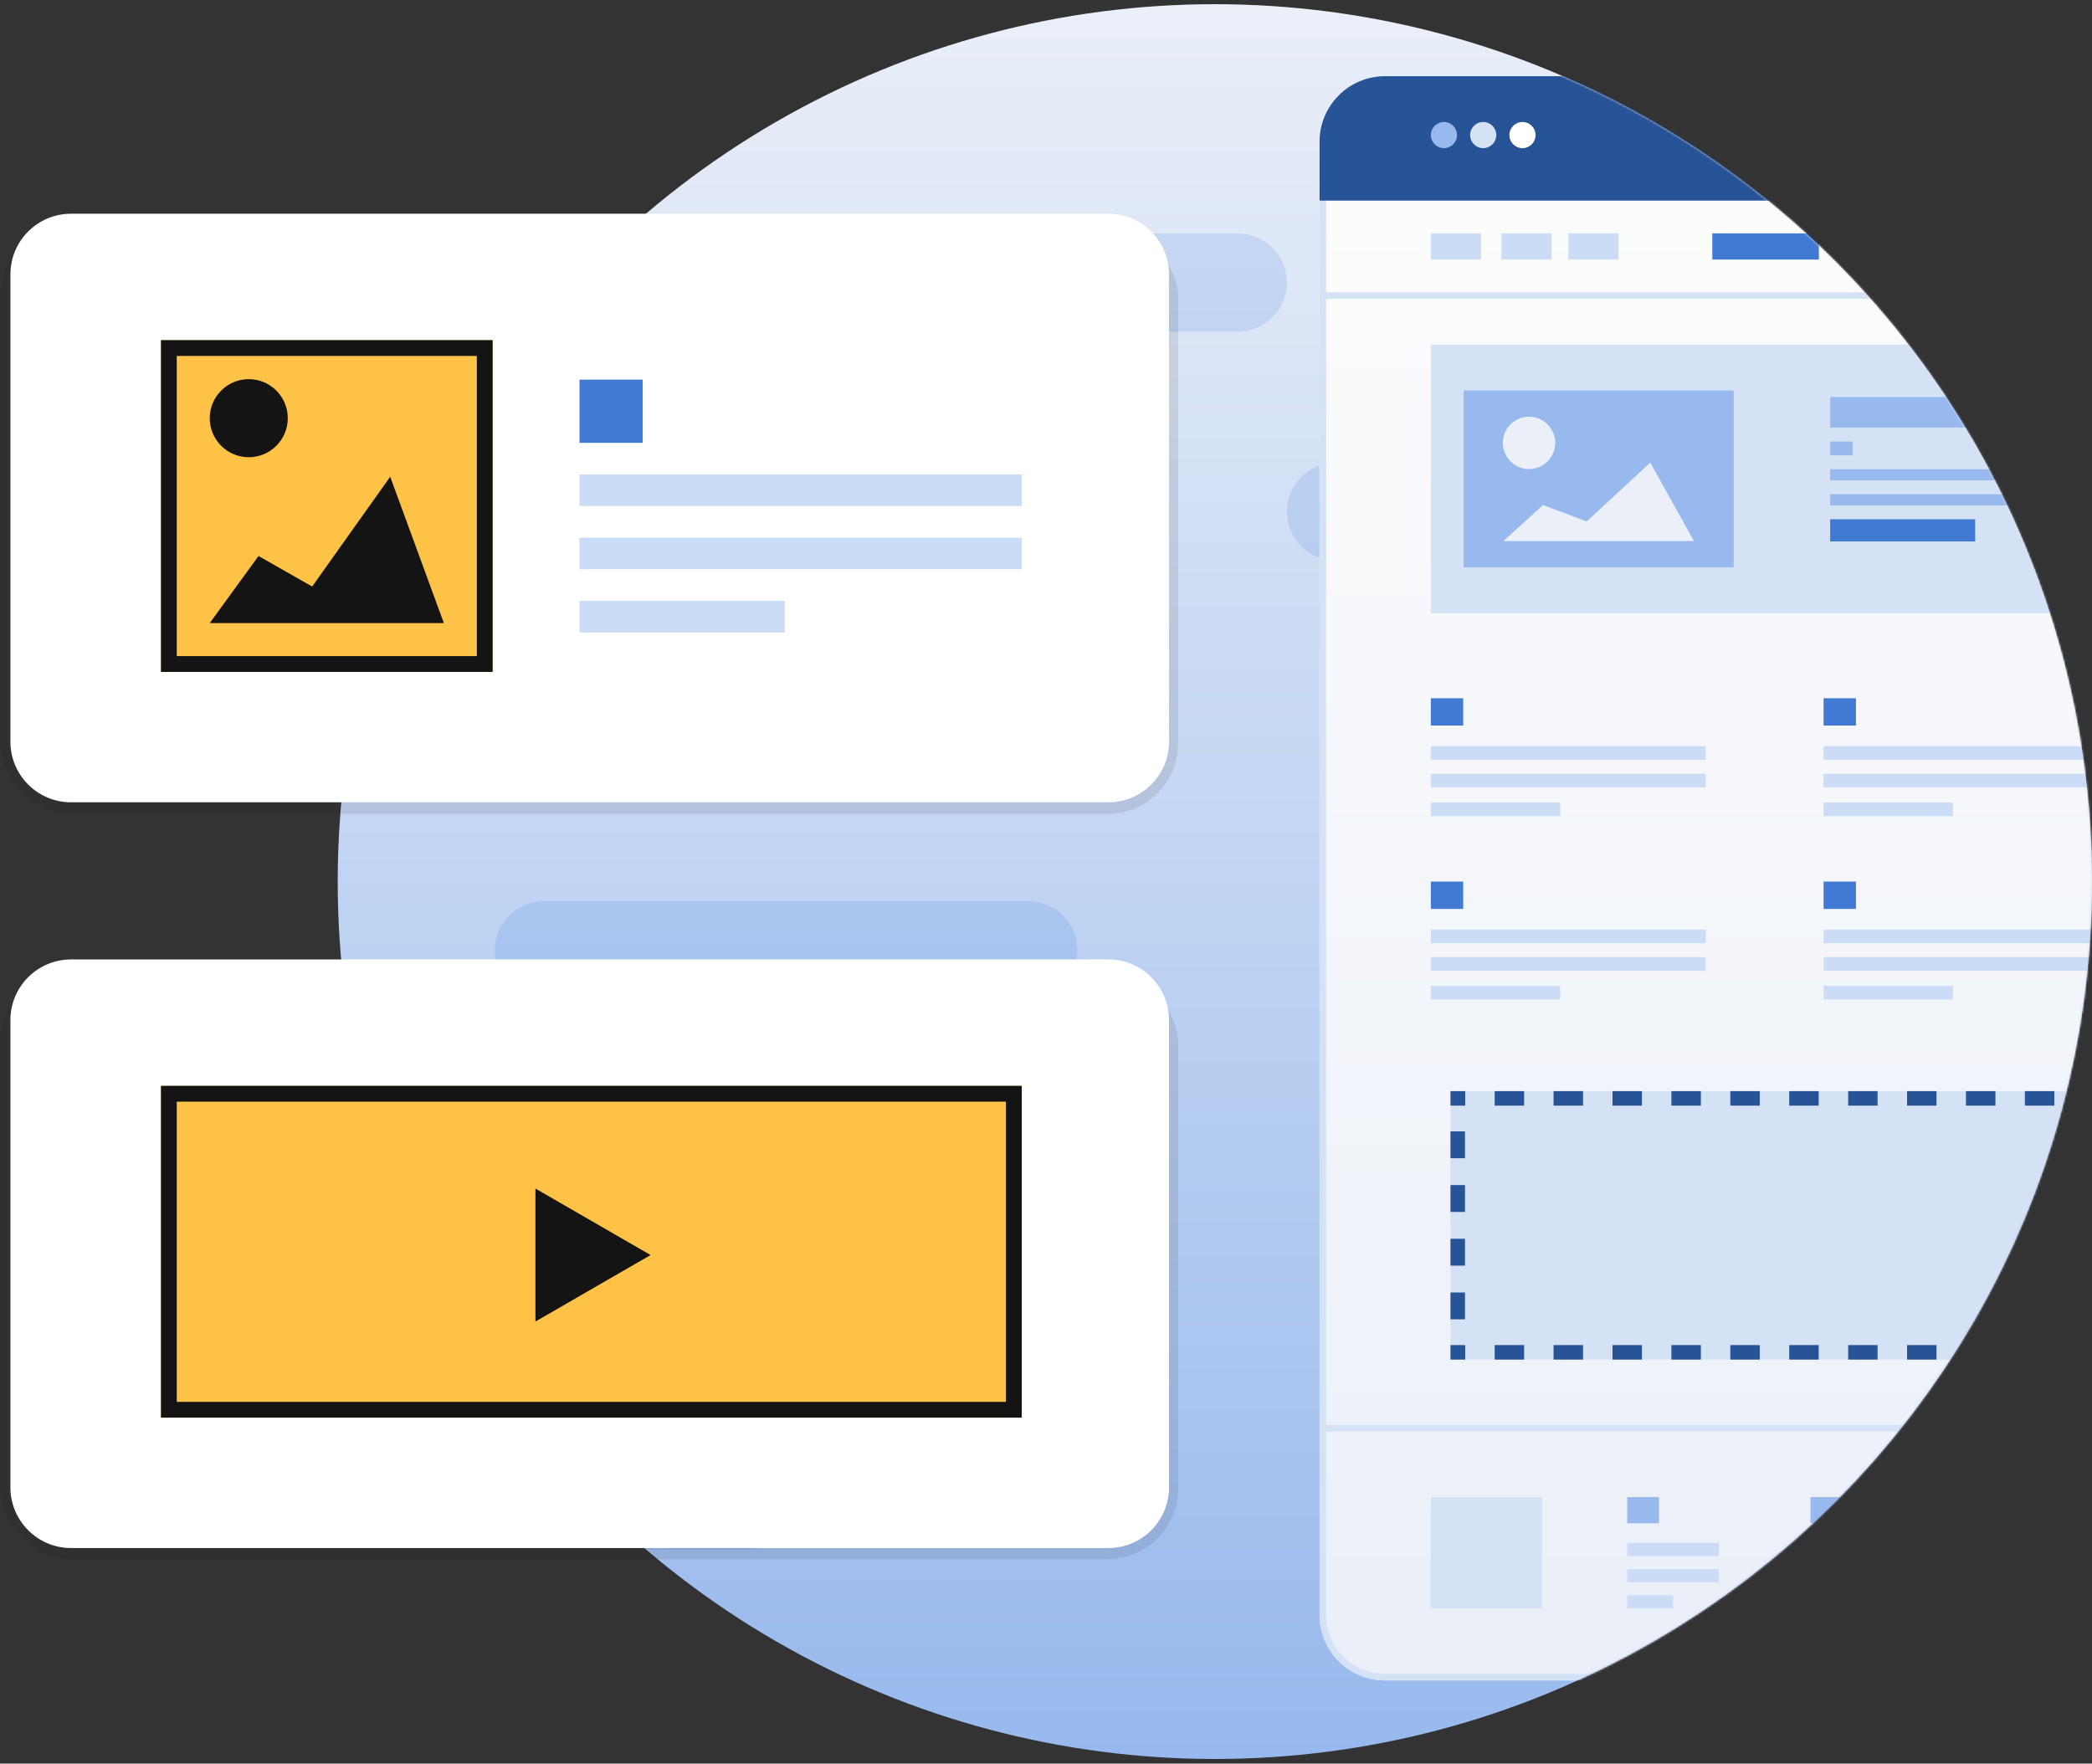 <svg width="1000" height="843" viewBox="0 0 1000 843" fill="none" xmlns="http://www.w3.org/2000/svg">
<rect x="0" y="0" width="1000" height="843" fill="#333333" stroke="none"/>
<ellipse cx="419.284" cy="419.403" rx="419.284" ry="419.403" transform="matrix(-1 -8.74228e-08 -8.74228e-08 1 999.998 2)" fill="url(#paint0_linear_32_49250)"/>
<g opacity="0.15">
<mask id="mask0_32_49250" style="mask-type:alpha" maskUnits="userSpaceOnUse" x="161" y="2" width="839" height="839">
<ellipse cx="419.284" cy="419.403" rx="419.284" ry="419.403" transform="matrix(-1 -8.74228e-08 -8.74228e-08 1 999.98 2)" fill="url(#paint1_linear_32_49250)"/>
</mask>
<g mask="url(#mask0_32_49250)">
<path d="M935.837 108.418C922.876 108.418 912.369 118.928 912.369 131.892C912.369 144.856 922.876 155.366 935.837 155.366H1167.38C1180.34 155.366 1190.85 144.856 1190.85 131.892C1190.85 118.928 1180.34 108.418 1167.38 108.418H935.837Z" fill="#2F73DA"/>
<path d="M259.976 430.795C247.015 430.795 236.508 441.305 236.508 454.269C236.508 467.233 247.015 477.743 259.976 477.743H491.521C504.481 477.743 514.988 467.233 514.988 454.269C514.988 441.305 504.481 430.795 491.521 430.795H259.976Z" fill="#2F73DA"/>
<path d="M380.442 717.178C380.442 704.214 369.935 693.704 356.974 693.704H125.429C112.468 693.704 101.962 704.214 101.962 717.178C101.962 730.142 112.468 740.652 125.429 740.652H356.974C369.935 740.652 380.442 730.142 380.442 717.178Z" fill="#2F73DA"/>
<path d="M638.589 221.133C625.628 221.133 615.122 231.643 615.122 244.607C615.122 257.572 625.628 268.081 638.589 268.081H804.425C817.386 268.081 827.893 257.572 827.893 244.607C827.893 231.643 817.386 221.133 804.425 221.133H638.589Z" fill="#2F73DA"/>
<path d="M402.351 135.062C402.351 122.097 412.857 111.588 425.818 111.588H591.654C604.615 111.588 615.122 122.097 615.122 135.062C615.122 148.026 604.615 158.536 591.654 158.536H425.818C412.857 158.536 402.351 148.026 402.351 135.062Z" fill="#2F73DA"/>
<path d="M97.268 505.912C84.308 505.912 73.801 516.421 73.801 529.386C73.801 542.35 84.308 552.86 97.268 552.86H263.105C276.065 552.86 286.572 542.35 286.572 529.386C286.572 516.421 276.065 505.912 263.105 505.912H97.268Z" fill="#2F73DA"/>
<path d="M931.149 735.997C931.149 723.033 920.643 712.523 907.682 712.523H741.846C728.885 712.523 718.378 723.033 718.378 735.997C718.378 748.961 728.885 759.471 741.846 759.471H907.682C920.643 759.471 931.149 748.961 931.149 735.997Z" fill="#2F73DA"/>
<path d="M876.392 221.133C863.432 221.133 852.925 231.643 852.925 244.607C852.925 257.572 863.432 268.081 876.392 268.081C889.353 268.081 899.86 257.572 899.86 244.607C899.86 231.643 889.353 221.133 876.392 221.133Z" fill="#2F73DA"/>
<path d="M311.604 529.386C311.604 516.421 322.111 505.912 335.071 505.912C348.032 505.912 358.539 516.421 358.539 529.386C358.539 542.35 348.032 552.86 335.071 552.86C322.111 552.86 311.604 542.35 311.604 529.386Z" fill="#2F73DA"/>
<path d="M669.879 712.523C682.84 712.523 693.346 723.033 693.346 735.997C693.346 748.961 682.84 759.471 669.879 759.471C656.918 759.471 646.412 748.961 646.412 735.997C646.412 723.033 656.918 712.523 669.879 712.523Z" fill="#2F73DA"/>
</g>
</g>
<mask id="mask1_32_49250" style="mask-type:alpha" maskUnits="userSpaceOnUse" x="161" y="2" width="839" height="839">
<ellipse cx="419.284" cy="419.403" rx="419.284" ry="419.403" transform="matrix(-1 -8.74228e-08 -8.74228e-08 1 999.98 2)" fill="url(#paint2_linear_32_49250)"/>
</mask>
<g mask="url(#mask1_32_49250)">
<path d="M630.768 67.725C630.768 50.439 644.777 36.426 662.057 36.426H1025.02C1042.3 36.426 1056.31 50.439 1056.31 67.725V771.946C1056.31 789.232 1042.3 803.244 1025.02 803.244H662.057C644.777 803.244 630.768 789.232 630.768 771.946V67.725Z" fill="url(#paint3_linear_32_49250)"/>
<path fill-rule="evenodd" clip-rule="evenodd" d="M1025.02 39.556H662.057C646.505 39.556 633.897 52.167 633.897 67.725V771.946C633.897 787.503 646.505 800.115 662.057 800.115H1025.02C1040.57 800.115 1053.18 787.503 1053.18 771.946V67.725C1053.18 52.167 1040.57 39.556 1025.02 39.556ZM662.057 36.426C644.777 36.426 630.768 50.439 630.768 67.725V771.946C630.768 789.232 644.777 803.244 662.057 803.244H1025.02C1042.3 803.244 1056.31 789.232 1056.31 771.946V67.725C1056.31 50.439 1042.3 36.426 1025.02 36.426H662.057Z" fill="#D5E2F6"/>
<rect width="425.542" height="3.129" transform="matrix(1 0 0 -1 630.768 684.311)" fill="#D5E2F6"/>
<rect x="683.961" y="715.613" width="53.193" height="53.208" fill="#D5E2F6"/>
<path d="M887.346 762.562H865.443V768.822H887.346V762.562Z" fill="#CBDCF6"/>
<path d="M909.249 750.043H865.443V756.303H909.249V750.043Z" fill="#CBDCF6"/>
<path d="M909.249 737.523H865.443V743.783H909.249V737.523Z" fill="#CBDCF6"/>
<path d="M880.634 715.615H865.443V728.135H880.634V715.615Z" fill="#97B9ED"/>
<path d="M974.956 762.562H953.053V768.822H974.956V762.562Z" fill="#CBDCF6"/>
<path d="M996.859 750.043H953.053V756.303H996.859V750.043Z" fill="#CBDCF6"/>
<path d="M996.859 737.523H953.053V743.783H996.859V737.523Z" fill="#CBDCF6"/>
<path d="M968.243 715.615H953.053V728.135H968.243V715.615Z" fill="#97B9ED"/>
<path d="M799.731 762.562H777.828V768.822H799.731V762.562Z" fill="#CBDCF6"/>
<path d="M821.634 750.043H777.828V756.303H821.634V750.043Z" fill="#CBDCF6"/>
<path d="M821.634 737.523H777.828V743.783H821.634V737.523Z" fill="#CBDCF6"/>
<path d="M793.018 715.615H777.828V728.135H793.018V715.615Z" fill="#97B9ED"/>
<rect width="425.542" height="3.129" transform="matrix(1 0 0 -1 630.768 142.844)" fill="#D5E2F6"/>
<path d="M707.935 111.547H683.961V124.066H707.935V111.547Z" fill="#CBDCF6"/>
<path d="M741.652 111.547H717.678V124.066H741.652V111.547Z" fill="#CBDCF6"/>
<path d="M773.644 111.547H749.67V124.066H773.644V111.547Z" fill="#CBDCF6"/>
<path d="M1003.12 111.547H990.602V124.066H1003.12V111.547Z" fill="#97B9ED"/>
<path d="M869.451 111.547H818.506V124.066H869.451V111.547Z" fill="#417AD2"/>
<rect x="683.961" y="164.754" width="319.157" height="128.325" fill="#D5E2F6"/>
<rect x="699.605" y="186.664" width="129.118" height="84.507" fill="#97B9ED"/>
<path d="M737.58 241.438L758.466 249.263L788.847 221.094L809.734 258.652H718.592L737.58 241.438Z" fill="#EAEFF8"/>
<ellipse cx="730.895" cy="211.703" rx="12.516" ry="12.52" fill="#EAEFF8"/>
<path d="M987.489 189.789H874.83V204.389H987.489V189.789Z" fill="#97B9ED"/>
<path d="M885.663 211.027H874.83V217.664H885.663V211.027Z" fill="#97B9ED"/>
<path d="M963.658 224.305H874.83V229.614H963.658V224.305Z" fill="#97B9ED"/>
<path d="M963.658 236.25H874.83V241.559H963.658V236.25Z" fill="#97B9ED"/>
<path d="M944.159 248.191H874.83V258.81H944.159V248.191Z" fill="#417AD2"/>
<path d="M693.348 521.562H1003.12V649.887H693.348V521.562Z" fill="#D5E2F6"/>
<path fill-rule="evenodd" clip-rule="evenodd" d="M693.348 521.562H700.388V528.499H693.348V521.562ZM693.348 642.951V649.887H700.388V642.951H693.348ZM1003.12 642.951H996.077V649.887H1003.12V642.951ZM1003.12 528.499V521.562H996.077V528.499H1003.12ZM714.468 521.562V528.499H728.549V521.562H714.468ZM742.629 521.562V528.499H756.71V521.562H742.629ZM770.79 521.562V528.499H784.871V521.562H770.79ZM798.951 521.562V528.499H813.031V521.562H798.951ZM827.112 521.562V528.499H841.192V521.562H827.112ZM855.273 521.562V528.499H869.353V521.562H855.273ZM883.434 521.562V528.499H897.514V521.562H883.434ZM911.595 521.562V528.499H925.675V521.562H911.595ZM939.755 521.562V528.499H953.836V521.562H939.755ZM967.916 521.562V528.499H981.997V521.562H967.916ZM1003.12 540.811H996.183V553.644H1003.12V540.811ZM1003.12 566.476H996.183V579.309H1003.12V566.476ZM1003.12 592.141H996.183V604.974H1003.12V592.141ZM1003.12 617.806H996.183V630.639H1003.12V617.806ZM981.997 649.887V642.951H967.916V649.887H981.997ZM953.836 649.887V642.951H939.755V649.887H953.836ZM925.675 649.887V642.951H911.595V649.887H925.675ZM897.514 649.887V642.951H883.434V649.887H897.514ZM869.353 649.887V642.951H855.273V649.887H869.353ZM841.192 649.887V642.951H827.112V649.887H841.192ZM813.031 649.887V642.951H798.951V649.887H813.031ZM784.871 649.887V642.951H770.79V649.887H784.871ZM756.71 649.887V642.951H742.629V649.887H756.71ZM728.549 649.887V642.951H714.468V649.887H728.549ZM693.348 630.639H700.282V617.806H693.348V630.639ZM693.348 604.974H700.282V592.141H693.348V604.974ZM693.348 579.309H700.282V566.476H693.348V579.309ZM693.348 553.644H700.282V540.811H693.348V553.644Z" fill="#275397"/>
<path d="M933.545 471.215H871.701V477.744H933.545V471.215Z" fill="#CBDCF6"/>
<path d="M1003.12 457.488H871.701V464.017H1003.12V457.488Z" fill="#CBDCF6"/>
<path d="M1003.12 444.32H871.701V450.849H1003.12V444.32Z" fill="#CBDCF6"/>
<path d="M887.162 421.406H871.701V434.464H887.162V421.406Z" fill="#417AD2"/>
<path d="M745.805 471.215H683.961V477.744H745.805V471.215Z" fill="#CBDCF6"/>
<path d="M815.378 457.488H683.961V464.017H815.378V457.488Z" fill="#CBDCF6"/>
<path d="M815.378 444.32H683.961V450.849H815.378V444.32Z" fill="#CBDCF6"/>
<path d="M699.422 421.406H683.961V434.464H699.422V421.406Z" fill="#417AD2"/>
<path d="M933.545 383.574H871.701V390.103H933.545V383.574Z" fill="#CBDCF6"/>
<path d="M1003.12 369.848H871.701V376.376H1003.12V369.848Z" fill="#CBDCF6"/>
<path d="M1003.12 356.68H871.701V363.208H1003.12V356.68Z" fill="#CBDCF6"/>
<path d="M887.162 333.766H871.701V346.823H887.162V333.766Z" fill="#417AD2"/>
<path d="M745.805 383.574H683.961V390.103H745.805V383.574Z" fill="#CBDCF6"/>
<path d="M815.378 369.848H683.961V376.376H815.378V369.848Z" fill="#CBDCF6"/>
<path d="M815.378 356.68H683.961V363.208H815.378V356.68Z" fill="#CBDCF6"/>
<path d="M699.422 333.766H683.961V346.823H699.422V333.766Z" fill="#417AD2"/>
<path d="M630.768 67.725C630.768 50.439 644.777 36.426 662.057 36.426H1025.02C1042.3 36.426 1056.31 50.439 1056.31 67.725V95.893H630.768V67.725Z" fill="#275397"/>
<ellipse cx="708.992" cy="64.561" rx="6.258" ry="6.26" fill="#D5E2F6"/>
<ellipse cx="727.764" cy="64.561" rx="6.258" ry="6.26" fill="white"/>
<ellipse cx="690.219" cy="64.561" rx="6.258" ry="6.26" fill="#97B9ED"/>
</g>
<rect y="464.688" width="563.184" height="280.597" rx="33.831" fill="#141414" fill-opacity="0.1"/>
<path d="M529.805 458.621C545.819 458.621 558.801 471.607 558.801 487.625L558.801 710.959C558.801 726.978 545.819 739.963 529.805 739.963L33.971 739.963C17.957 739.963 4.975 726.977 4.975 710.959L4.975 487.625C4.975 471.607 17.957 458.621 33.971 458.621L529.805 458.621Z" fill="white"/>
<path d="M76.938 519.043H488.409V677.637H76.938V519.043Z" fill="#FEC246"/>
<path fill-rule="evenodd" clip-rule="evenodd" d="M480.859 526.595H84.487V670.084H480.859V526.595ZM76.938 519.043V677.637H488.409V519.043H76.938Z" fill="#141414"/>
<path d="M310.984 599.917L255.945 631.702L255.945 568.131L310.984 599.917Z" fill="#141414"/>
<rect y="108.473" width="563.184" height="280.597" rx="33.831" fill="#141414" fill-opacity="0.1"/>
<path d="M529.805 102.164C545.819 102.164 558.801 115.15 558.801 131.168V354.502C558.801 370.52 545.819 383.506 529.805 383.506L33.971 383.506C17.957 383.506 4.975 370.52 4.975 354.502L4.975 131.168C4.975 115.15 17.957 102.164 33.971 102.164L529.805 102.164Z" fill="white"/>
<path d="M76.938 162.582H235.486V321.176H76.938V162.582Z" fill="#FEC246"/>
<path fill-rule="evenodd" clip-rule="evenodd" d="M227.936 170.134H84.487V313.623H227.936V170.134ZM76.938 162.582V321.176H235.486V162.582H76.938Z" fill="#141414"/>
<path d="M123.57 265.778L149.217 280.355L186.523 227.879L212.171 297.847H100.254L123.57 265.778Z" fill="#141414"/>
<ellipse cx="118.907" cy="199.896" rx="18.653" ry="18.658" fill="#141414"/>
<path d="M375.161 287.199H277.012V302.303H375.161V287.199Z" fill="#CBDCF6"/>
<path d="M488.41 256.984H277.012V272.089H488.41V256.984Z" fill="#CBDCF6"/>
<path d="M488.41 226.773H277.012V241.878H488.41V226.773Z" fill="#CBDCF6"/>
<path d="M307.211 181.465H277.012V211.673H307.211V181.465Z" fill="#417AD2"/>
<defs>
<linearGradient id="paint0_linear_32_49250" x1="419.284" y1="0" x2="419.284" y2="838.806" gradientUnits="userSpaceOnUse">
<stop stop-color="#EAEFF8"/>
<stop offset="1" stop-color="#97B9ED"/>
</linearGradient>
<linearGradient id="paint1_linear_32_49250" x1="419.284" y1="0" x2="419.284" y2="838.806" gradientUnits="userSpaceOnUse">
<stop stop-color="#EAEFF8"/>
<stop offset="1" stop-color="#97B9ED"/>
</linearGradient>
<linearGradient id="paint2_linear_32_49250" x1="419.284" y1="0" x2="419.284" y2="838.806" gradientUnits="userSpaceOnUse">
<stop stop-color="#EAEFF8"/>
<stop offset="1" stop-color="#97B9ED"/>
</linearGradient>
<linearGradient id="paint3_linear_32_49250" x1="843.539" y1="93.061" x2="843.539" y2="803.244" gradientUnits="userSpaceOnUse">
<stop stop-color="#FCFCFC"/>
<stop offset="1" stop-color="#EAEFF8"/>
<stop offset="1" stop-color="#EAEFF8"/>
</linearGradient>
</defs>
</svg>
